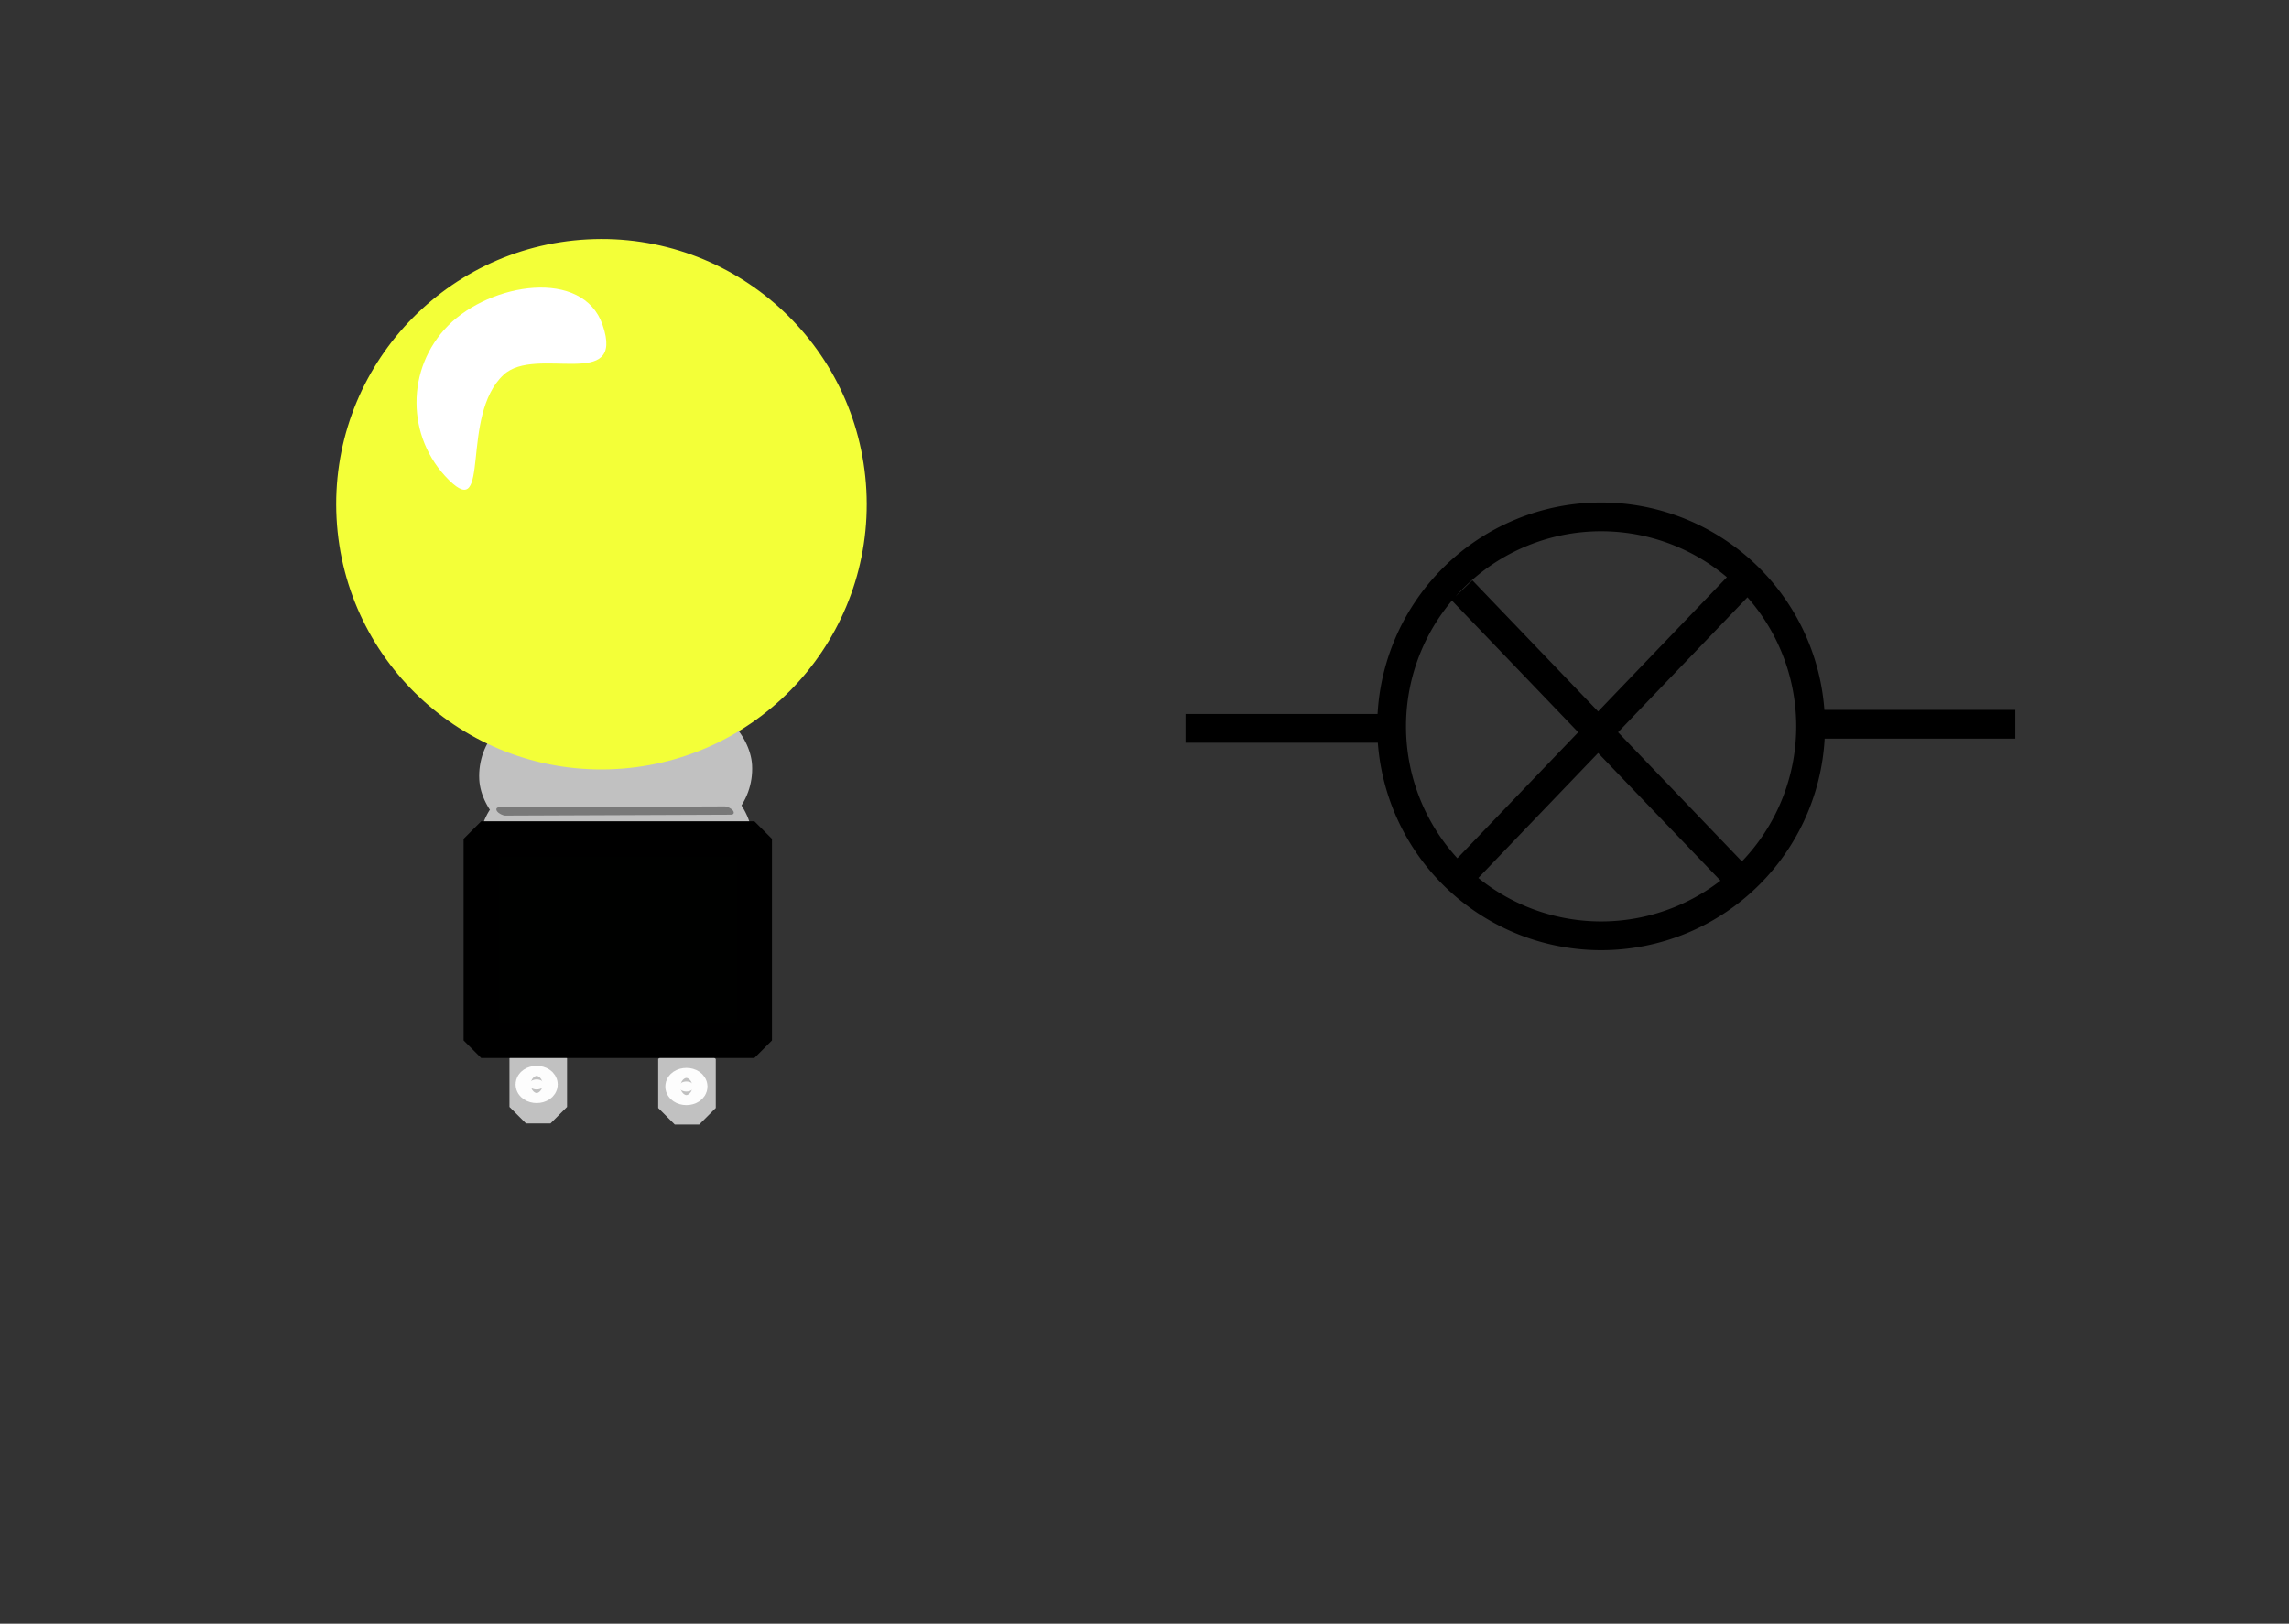 <?xml version="1.0" encoding="UTF-8" standalone="no"?>
<!-- Created with Inkscape (http://www.inkscape.org/) -->

<svg
   width="148mm"
   height="105mm"
   viewBox="0 0 148 105"
   version="1.1"
   id="svg1"
   xml:space="preserve"
   inkscape:version="1.3.2 (091e20e, 2023-11-25, custom)"
   sodipodi:docname="bombilla.svg"
   xmlns:inkscape="http://www.inkscape.org/namespaces/inkscape"
   xmlns:sodipodi="http://sodipodi.sourceforge.net/DTD/sodipodi-0.dtd"
   xmlns="http://www.w3.org/2000/svg"
   xmlns:svg="http://www.w3.org/2000/svg"
   xmlns:rdf="http://www.w3.org/1999/02/22-rdf-syntax-ns#"
   xmlns:cc="http://creativecommons.org/ns#"
   xmlns:dc="http://purl.org/dc/elements/1.1/"><rect x="0" y="0" width="148" height="105" fill="#333333" stroke="none"/><title
     id="title1">Toggle Switch</title><sodipodi:namedview
     id="namedview1"
     pagecolor="#ffffff"
     bordercolor="#666666"
     borderopacity="1.0"
     inkscape:showpageshadow="2"
     inkscape:pageopacity="0.0"
     inkscape:pagecheckerboard="0"
     inkscape:deskcolor="#d1d1d1"
     inkscape:document-units="mm"
     inkscape:zoom="1.3380612"
     inkscape:cx="323.97621"
     inkscape:cy="72.866622"
     inkscape:window-width="1920"
     inkscape:window-height="986"
     inkscape:window-x="-11"
     inkscape:window-y="-11"
     inkscape:window-maximized="1"
     inkscape:current-layer="layer1" /><defs
     id="defs1" /><g
     inkscape:label="Capa 1"
     inkscape:groupmode="layer"
     id="layer1"><path
       id="path4-5-8-7"
       style="fill:none;stroke:#000000;stroke-width:1.86;stroke-linecap:butt;stroke-linejoin:miter;stroke-dasharray:none;stroke-opacity:1"
       d="m 130.303,46.837 -12.588,2.92e-4 m -28.472,0.264 -12.588,2.92e-4 M 112.989,37.279 94.6,56.46 m -0.072,-18.288 18.389,19.18 m 4.152,-10.381 a 13.545,13.545 0 0 1 -13.545,13.545 13.545,13.545 0 0 1 -13.545,-13.545 13.545,13.545 0 0 1 13.545,-13.545 13.545,13.545 0 0 1 13.545,13.545 z" /></g><g
     id="g1"
     transform="translate(-1.977,-0.791)"><g
       inkscape:label="Layer 1"
       id="layer1-3"
       transform="matrix(0.073,0,0,0.073,13.96,-9.337)"><rect
         style="opacity:1;fill:#c1c1c1;fill-opacity:1;stroke:none;stroke-width:1;stroke-miterlimit:4;stroke-dasharray:none;stroke-opacity:1"
         id="rect4197-2-5"
         width="241.952"
         height="120.976"
         x="216.116"
         y="781.485"
         ry="60.488"
         transform="rotate(-3.032)" /><circle
         r="234.936"
         cy="604.09"
         cx="337.093"
         id="circle4193-7-3"
         style="opacity:1;fill:#f3ff38;fill-opacity:1;stroke:none;stroke-width:1;stroke-miterlimit:4;stroke-dasharray:none;stroke-opacity:1"
         transform="rotate(-3.032)" /><path
         style="opacity:1;fill:#ffffff;fill-opacity:1;stroke:none;stroke-width:1;stroke-miterlimit:4;stroke-dasharray:none;stroke-opacity:1"
         d="m 281.906,470.743 c -39.135,36.344 -10.627,130.744 -48.545,93.13 -37.917,-37.613 -38.164,-98.843 -0.551,-136.76 37.613,-37.918 119.388,-51.056 136.76,-0.551 20.492,59.576 -59.056,17.613 -87.665,44.181 z"
         id="circle4201-2-4"
         inkscape:connector-curvature="0"
         sodipodi:nodetypes="sssss" /><rect
         transform="rotate(-3.032)"
         ry="60.488"
         y="843.778"
         x="212.817"
         height="120.976"
         width="241.952"
         id="rect6775-6"
         style="opacity:1;fill:#c1c1c1;fill-opacity:1;stroke:none;stroke-width:1;stroke-miterlimit:4;stroke-dasharray:none;stroke-opacity:1" /><rect
         style="opacity:1;fill:#c1c1c1;fill-opacity:1;stroke:none;stroke-width:1;stroke-miterlimit:4;stroke-dasharray:none;stroke-opacity:1"
         id="rect6777-9"
         width="241.952"
         height="120.976"
         x="210.124"
         y="894.63"
         ry="60.488"
         transform="rotate(-3.032)" /><rect
         transform="matrix(1,-0.004,0.6,0.8,0,0)"
         ry="4.603"
         y="1065.551"
         x="-365.852"
         height="9.206"
         width="208.758"
         id="rect6779-9"
         style="opacity:1;fill:#797979;fill-opacity:1;stroke:none;stroke-width:1;stroke-miterlimit:4;stroke-dasharray:none;stroke-opacity:1" /><rect
         style="opacity:1;fill:#797979;fill-opacity:1;stroke:none;stroke-width:1;stroke-miterlimit:4;stroke-dasharray:none;stroke-opacity:1"
         id="rect6781-7"
         width="208.758"
         height="9.206"
         x="-412.567"
         y="1143.345"
         ry="4.603"
         transform="matrix(1,-0.004,0.6,0.8,0,0)" /></g><rect
       style="display:inline;fill:#000100;fill-opacity:1;stroke:#c1c1c1;stroke-width:2.141;stroke-linecap:round;stroke-linejoin:bevel;stroke-miterlimit:9.1;stroke-dasharray:none;stroke-opacity:1;paint-order:fill markers stroke"
       id="rect2"
       width="1.582"
       height="3.164"
       x="35.988"
       y="69.208" /><rect
       style="display:inline;fill:#000100;fill-opacity:1;stroke:#c1c1c1;stroke-width:2.141;stroke-linecap:round;stroke-linejoin:bevel;stroke-miterlimit:9.1;stroke-dasharray:none;stroke-opacity:1;paint-order:fill markers stroke"
       id="rect2-5"
       width="1.582"
       height="3.164"
       x="45.604"
       y="69.277" /><ellipse
       style="fill:#fdfdfd;fill-opacity:1;stroke:#fdfdfd;stroke-width:1.755;stroke-linecap:round;stroke-linejoin:bevel;stroke-miterlimit:9.1;stroke-dasharray:none;stroke-opacity:1;paint-order:fill markers stroke"
       id="path2"
       cx="36.676"
       cy="70.921"
       rx="0.486"
       ry="0.324" /><ellipse
       style="fill:#fdfdfd;fill-opacity:1;stroke:#fdfdfd;stroke-width:1.755;stroke-linecap:round;stroke-linejoin:bevel;stroke-miterlimit:9.1;stroke-dasharray:none;stroke-opacity:1;paint-order:fill markers stroke"
       id="path2-7"
       cx="46.357"
       cy="71.054"
       rx="0.486"
       ry="0.324" /><rect
       style="fill:#000100;fill-opacity:1;stroke:#000000;stroke-width:2.276;stroke-linecap:round;stroke-linejoin:bevel;stroke-miterlimit:9.1;stroke-dasharray:none;stroke-opacity:1;paint-order:fill markers stroke"
       id="rect1"
       width="17.661"
       height="13.035"
       x="33.09"
       y="55.038" /></g></svg>
